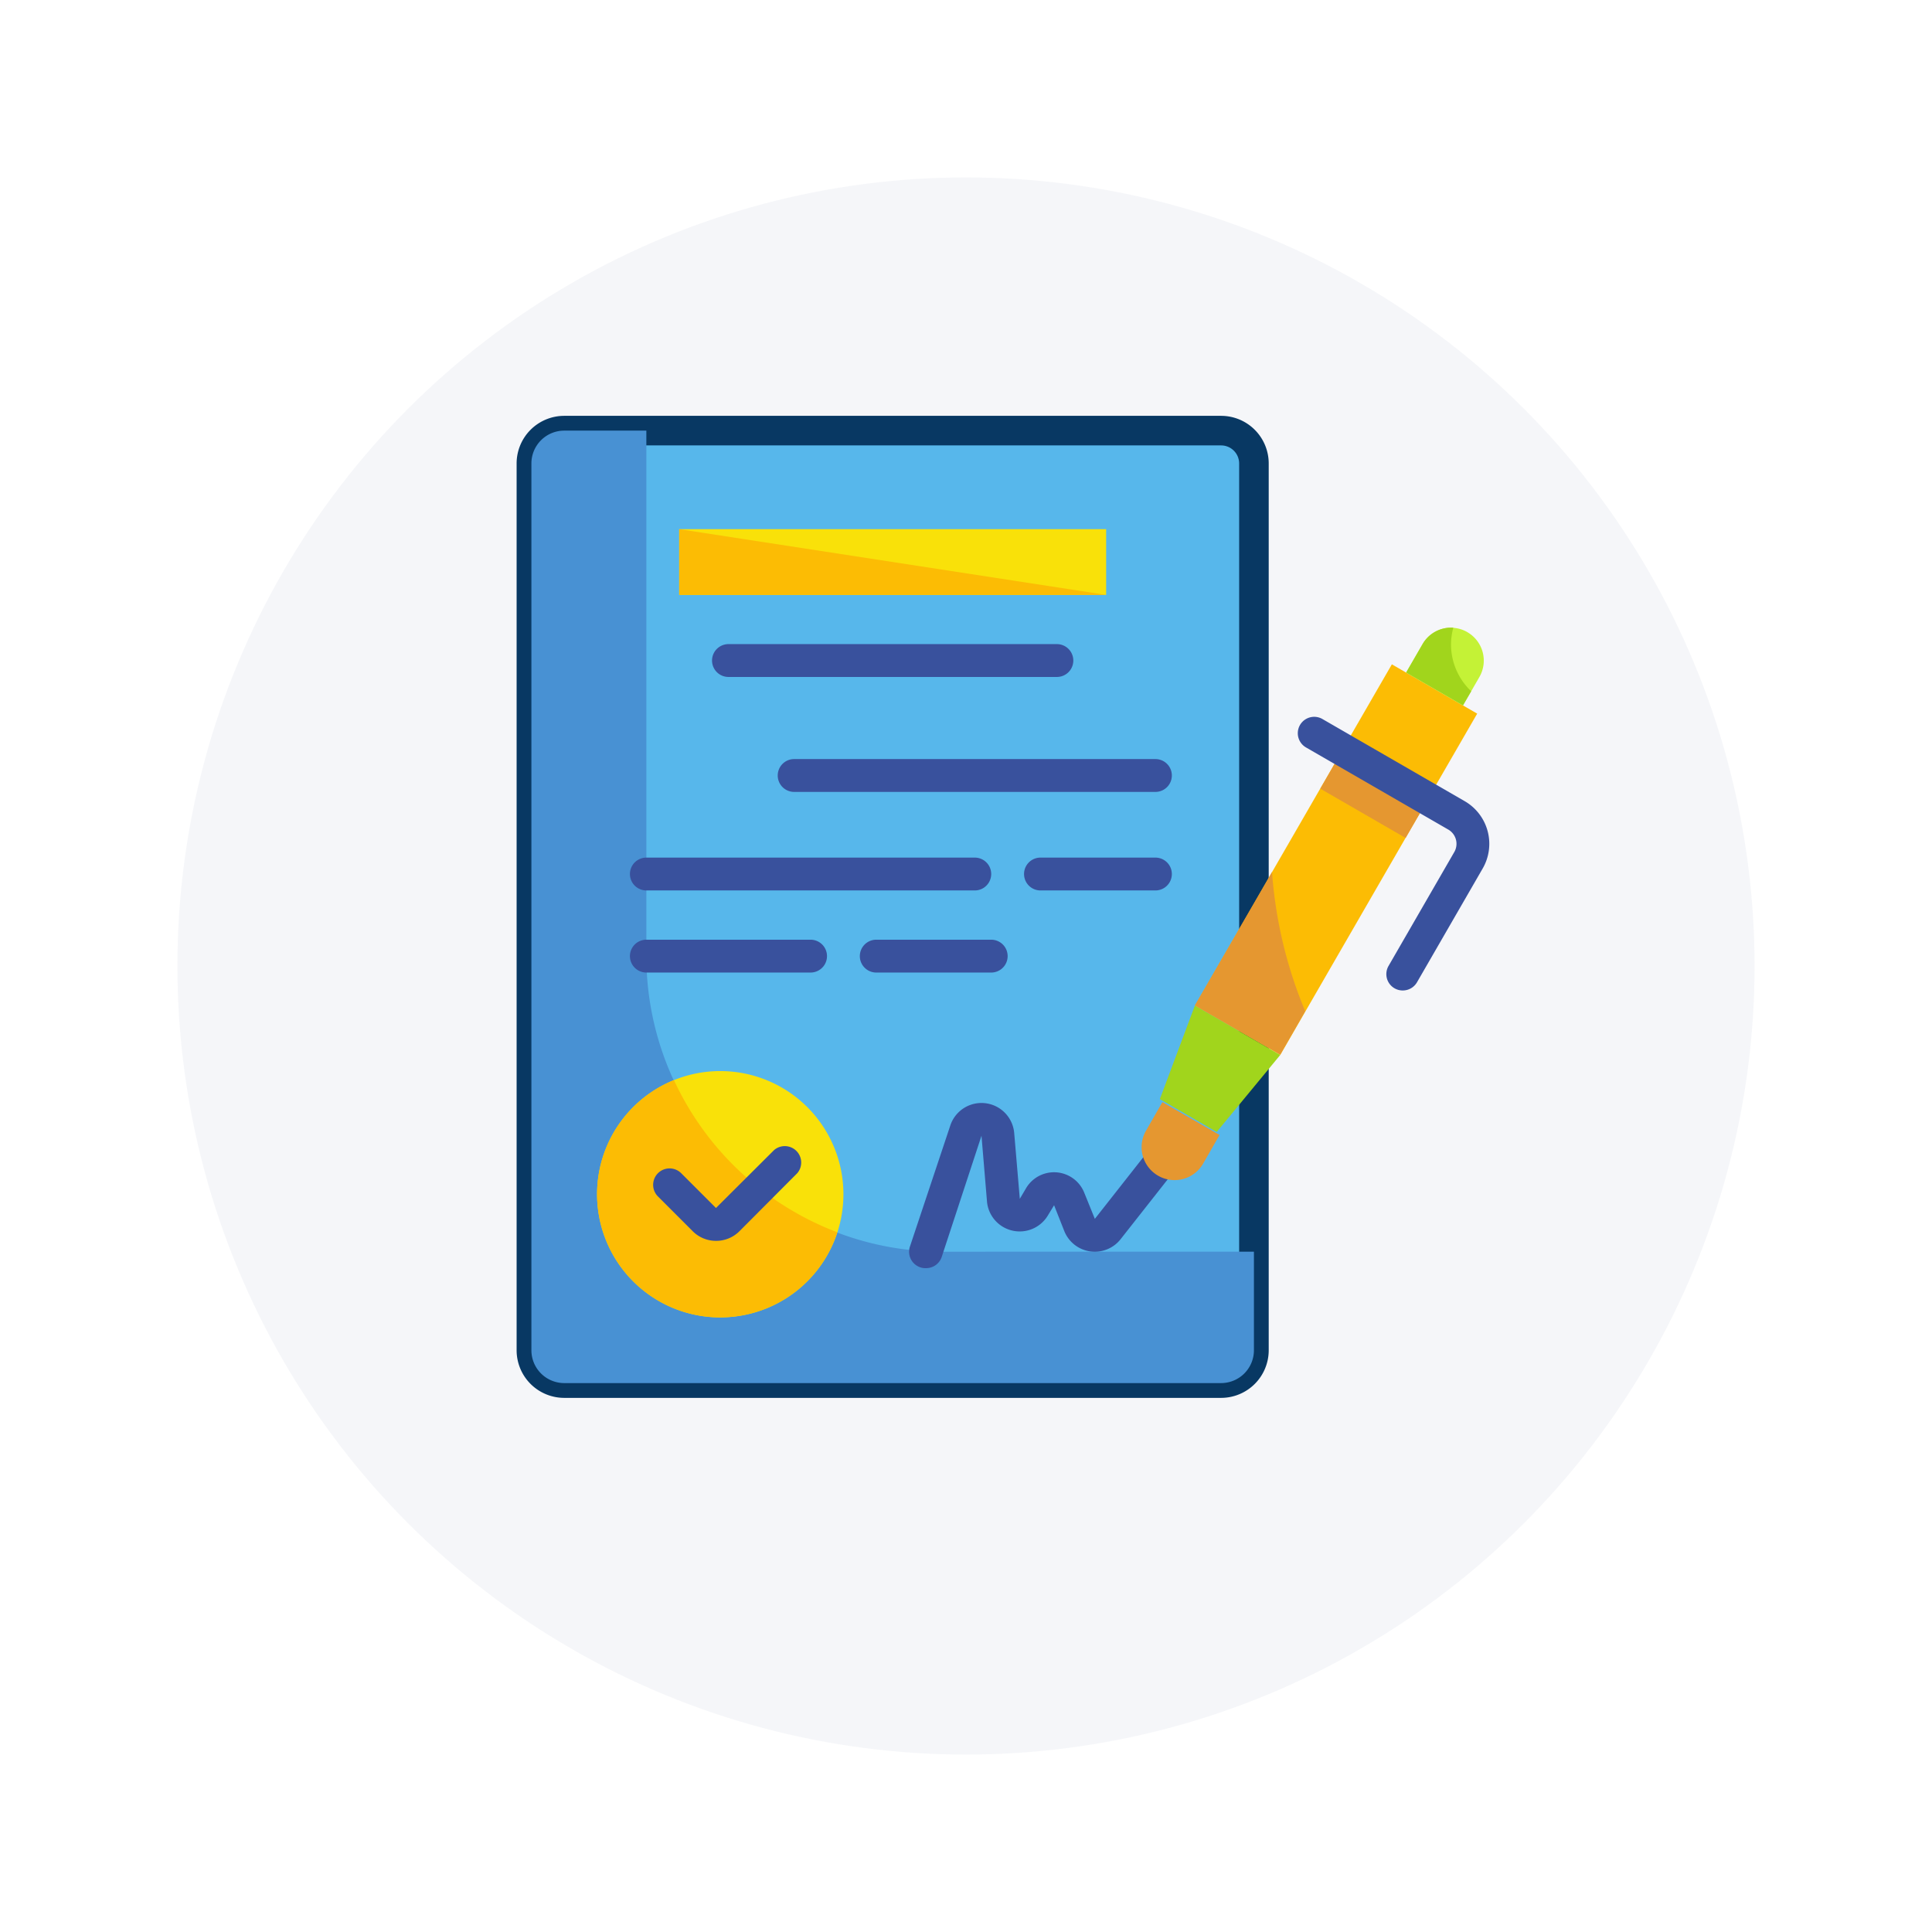 <?xml version="1.0" encoding="UTF-8"?>
<svg xmlns="http://www.w3.org/2000/svg" xmlns:xlink="http://www.w3.org/1999/xlink" width="196" height="196" viewBox="0 0 196 196">
  <defs>
    <filter id="Ellipse_1147" x="0" y="0" width="196" height="196">
      <feOffset dy="6"></feOffset>
      <feGaussianBlur stdDeviation="6" result="blur"></feGaussianBlur>
      <feFlood flood-opacity="0.161"></feFlood>
      <feComposite operator="in" in2="blur"></feComposite>
      <feComposite in="SourceGraphic"></feComposite>
    </filter>
  </defs>
  <g id="Group_21910" data-name="Group 21910" transform="translate(-239 -1311)">
    <g id="Group_15863" data-name="Group 15863" transform="translate(-123 10)">
      <g transform="matrix(1, 0, 0, 1, 362, 1301)" filter="url(#Ellipse_1147)">
        <circle id="Ellipse_1147-2" data-name="Ellipse 1147" cx="80" cy="80" r="80" transform="translate(18 12)" fill="rgba(21,47,118,0.04)"></circle>
      </g>
    </g>
    <g id="contract" transform="translate(292.91 1354.355)">
      <path id="Path_21057" data-name="Path 21057" d="M3.332.332H69.971A3.332,3.332,0,0,1,73.3,3.664V93.626a3.332,3.332,0,0,1-3.332,3.332H3.332A3.332,3.332,0,0,1,0,93.626V3.664A3.332,3.332,0,0,1,3.332.332Zm0,0" transform="translate(0 0)" fill="#57b7eb" stroke="#083863" stroke-width="3"></path>
      <path id="Path_21058" data-name="Path 21058" d="M41.649,83.63A29.988,29.988,0,0,1,11.662,53.643V.332H3.332A3.332,3.332,0,0,0,0,3.664V93.626a3.332,3.332,0,0,0,3.332,3.332H69.971A3.332,3.332,0,0,0,73.3,93.626v-10Zm0,0" transform="translate(0)" fill="#4891d3"></path>
      <path id="Path_21059" data-name="Path 21059" d="M72,48.332h43.315V55H72Zm0,0" transform="translate(-57.006 -38.004)" fill="#f9e109"></path>
      <g id="Group_21783" data-name="Group 21783" transform="translate(9.996 21.99)">
        <path id="Path_21060" data-name="Path 21060" d="M122.985,107.664H89.666a1.666,1.666,0,0,1,0-3.332h33.319a1.666,1.666,0,1,1,0,3.332Zm0,0" transform="translate(-79.67 -104.332)" fill="#39519d"></path>
        <path id="Path_21061" data-name="Path 21061" d="M158.317,163.664H121.666a1.666,1.666,0,1,1,0-3.332h36.651a1.666,1.666,0,1,1,0,3.332Zm0,0" transform="translate(-105.006 -148.67)" fill="#39519d"></path>
        <path id="Path_21062" data-name="Path 21062" d="M82.985,211.664H49.666a1.666,1.666,0,1,1,0-3.332H82.985a1.666,1.666,0,1,1,0,3.332Zm0,0" transform="translate(-48 -186.674)" fill="#39519d"></path>
        <path id="Path_21063" data-name="Path 21063" d="M253.328,211.664H241.666a1.666,1.666,0,0,1,0-3.332h11.662a1.666,1.666,0,1,1,0,3.332Zm0,0" transform="translate(-200.017 -186.674)" fill="#39519d"></path>
        <path id="Path_21064" data-name="Path 21064" d="M66.326,251.664H49.666a1.666,1.666,0,1,1,0-3.332h16.66a1.666,1.666,0,1,1,0,3.332Zm0,0" transform="translate(-48 -218.345)" fill="#39519d"></path>
        <path id="Path_21065" data-name="Path 21065" d="M173.328,251.664H161.666a1.666,1.666,0,1,1,0-3.332h11.662a1.666,1.666,0,1,1,0,3.332Zm0,0" transform="translate(-136.676 -218.345)" fill="#39519d"></path>
      </g>
      <path id="Path_21066" data-name="Path 21066" d="M115.315,55H72V48.332Zm0,0" transform="translate(-57.006 -38.004)" fill="#fcbc04"></path>
      <path id="Path_21067" data-name="Path 21067" d="M56.99,324.827a12.495,12.495,0,1,1-12.495-12.495A12.495,12.495,0,0,1,56.99,324.827Zm0,0" transform="translate(-25.336 -247.027)" fill="#f9e109"></path>
      <path id="Path_21068" data-name="Path 21068" d="M44.485,340.8a12.494,12.494,0,0,0,11.878-8.63A29.985,29.985,0,0,1,39.788,316.73a12.495,12.495,0,0,0,4.7,24.074Zm0,0" transform="translate(-25.327 -250.51)" fill="#fcbc04"></path>
      <path id="Path_21069" data-name="Path 21069" d="M185.663,344.637a1.431,1.431,0,0,1-.533-.084,1.666,1.666,0,0,1-1.05-2.1l4.1-12.295a3.332,3.332,0,0,1,6.481.783l.567,6.664.6-1.016a3.3,3.3,0,0,1,5.947.416l1.066,2.632,4.848-6.164a1.666,1.666,0,0,1,2.615,2.066l-4.865,6.181a3.332,3.332,0,0,1-5.7-.85l-1.033-2.615-.617,1.016a3.332,3.332,0,0,1-6.181-1.3l-.566-6.764-4.015,12.228A1.667,1.667,0,0,1,185.663,344.637Zm0,0" transform="translate(-145.68 -259.34)" fill="#39519d"></path>
      <path id="Path_21070" data-name="Path 21070" d="M65.687,358.5a3.331,3.331,0,0,1-2.349-.966L59.805,354a1.667,1.667,0,0,1,2.349-2.366l3.532,3.532,5.9-5.88a1.666,1.666,0,0,1,2.349,2.348l-5.881,5.9a3.333,3.333,0,0,1-2.366.966Zm0,0" transform="translate(-46.961 -275.971)" fill="#39519d"></path>
      <path id="Path_21071" data-name="Path 21071" d="M338.244,155.738l8.657,5-14.994,25.971-8.657-5Zm0,0" transform="translate(-255.934 -123.043)" fill="#fcbc04"></path>
      <path id="Path_21072" data-name="Path 21072" d="M331.03,215.371,323.2,228.9l8.663,5,2.532-4.415A44.968,44.968,0,0,1,331.03,215.371Zm0,0" transform="translate(-255.894 -170.258)" fill="#e59730"></path>
      <path id="Path_21073" data-name="Path 21073" d="M318.372,285.49l-8.663-5-3.548,9.479,5.764,3.332Zm0,0" transform="translate(-242.404 -221.818)" fill="#a1d51c"></path>
      <path id="Path_21074" data-name="Path 21074" d="M299.372,327.465l5.8,3.332-1.666,2.9a3.343,3.343,0,1,1-5.8-3.332Zm0,0" transform="translate(-235.357 -259.009)" fill="#e59730"></path>
      <path id="Path_21075" data-name="Path 21075" d="M400.178,114.2l8.657,5-5,8.657-8.657-5Zm0,0" transform="translate(-312.885 -90.158)" fill="#fcbc04"></path>
      <path id="Path_21076" data-name="Path 21076" d="M432.327,96.8a3.332,3.332,0,0,1,1.219,4.551l-1.666,2.885L426.11,100.9l1.666-2.885a3.331,3.331,0,0,1,4.551-1.219Zm0,0" transform="translate(-337.374 -76.021)" fill="#c4f236"></path>
      <path id="Path_21077" data-name="Path 21077" d="M384.32,163.784l1.666-2.885,8.657,5-1.666,2.885Zm0,0" transform="translate(-304.287 -127.129)" fill="#e59730"></path>
      <path id="Path_21078" data-name="Path 21078" d="M384,167.5a1.658,1.658,0,0,1-1.432-2.5l6.664-11.545a1.669,1.669,0,0,0-.617-2.282l-14.428-8.33a1.664,1.664,0,1,1,1.666-2.882l14.428,8.33a5,5,0,0,1,1.833,6.83l-6.664,11.545A1.668,1.668,0,0,1,384,167.5Zm0,0" transform="translate(-295.605 -110.372)" fill="#39519d"></path>
      <path id="Path_21079" data-name="Path 21079" d="M430.708,97.969a6.78,6.78,0,0,1,.233-1.666,3.333,3.333,0,0,0-3.116,1.666l-1.666,2.882,5.764,3.332.833-1.433a6.565,6.565,0,0,1-2.049-4.782Zm0,0" transform="translate(-337.414 -75.979)" fill="#a1d51c"></path>
    </g>
  </g>
</svg>
